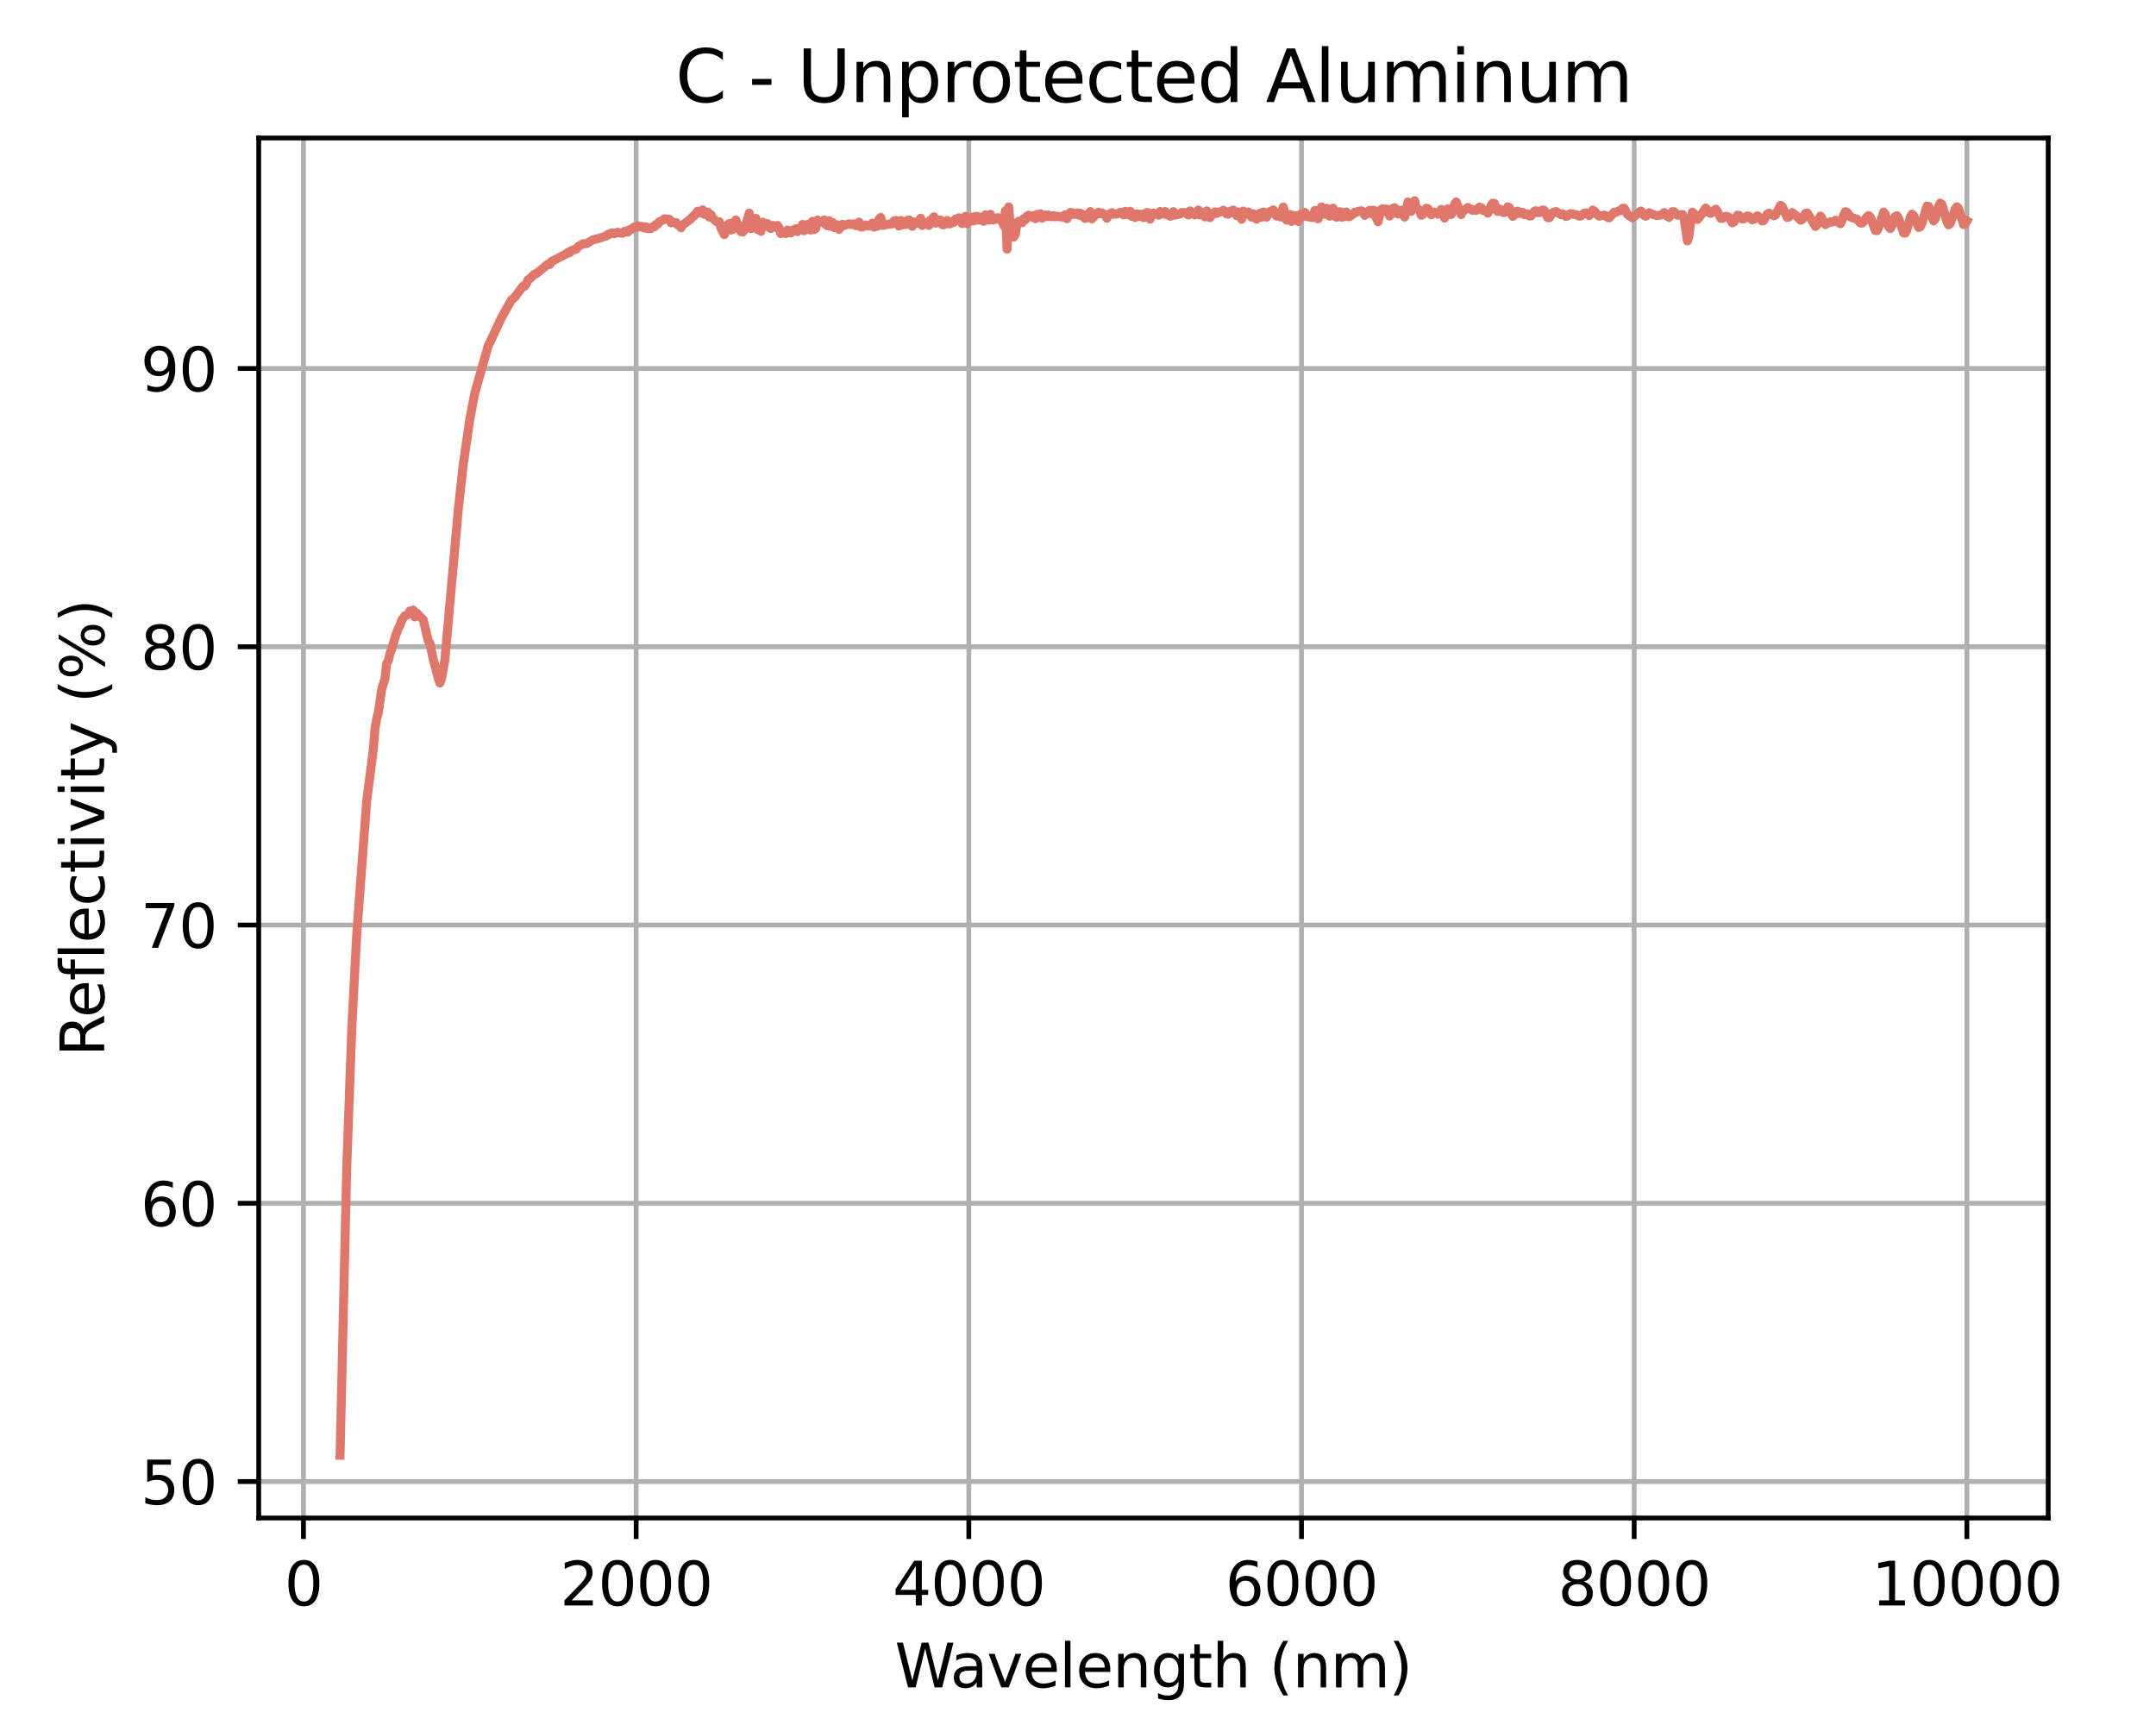 <?xml version="1.0" encoding="utf-8" standalone="no"?>
<!DOCTYPE svg PUBLIC "-//W3C//DTD SVG 1.1//EN"
  "http://www.w3.org/Graphics/SVG/1.1/DTD/svg11.dtd">
<svg xmlns:xlink="http://www.w3.org/1999/xlink" width="360pt" height="288pt" viewBox="0 0 360 288" xmlns="http://www.w3.org/2000/svg" version="1.1">
 <defs>
  <style type="text/css">*{stroke-linejoin: round; stroke-linecap: butt}</style>
 </defs>
 <g id="figure_1">
  <g id="patch_1">
   <path d="M 0 288 
L 360 288 
L 360 0 
L 0 0 
z
" style="fill: #ffffff"/>
  </g>
  <g id="axes_1">
   <g id="patch_2">
    <path d="M 43.2 253.44 
L 342 253.44 
L 342 23.04 
L 43.2 23.04 
z
" style="fill: #ffffff"/>
   </g>
   <g id="matplotlib.axis_1">
    <g id="xtick_1">
     <g id="line2d_1">
      <path d="M 50.671 253.44 
L 50.671 23.04 
" clip-path="url(#p6cadc5f661)" style="fill: none; stroke: #b0b0b0; stroke-width: 0.8; stroke-linecap: square"/>
     </g>
     <g id="line2d_2">
      <defs>
       <path id="m280d3b5e91" d="M 0 0 
L 0 3.5 
" style="stroke: #000000; stroke-width: 0.8"/>
      </defs>
      <g>
       <use xlink:href="#m280d3b5e91" x="50.671" y="253.44" style="stroke: #000000; stroke-width: 0.8"/>
      </g>
     </g>
     <g id="text_1">
      <!-- 0 -->
      <g transform="translate(47.49 268.038) scale(0.1 -0.1)">
       <defs>
        <path id="DejaVuSans-30" d="M 2034 4250 
Q 1547 4250 1301 3770 
Q 1056 3291 1056 2328 
Q 1056 1369 1301 889 
Q 1547 409 2034 409 
Q 2525 409 2770 889 
Q 3016 1369 3016 2328 
Q 3016 3291 2770 3770 
Q 2525 4250 2034 4250 
z
M 2034 4750 
Q 2819 4750 3233 4129 
Q 3647 3509 3647 2328 
Q 3647 1150 3233 529 
Q 2819 -91 2034 -91 
Q 1250 -91 836 529 
Q 422 1150 422 2328 
Q 422 3509 836 4129 
Q 1250 4750 2034 4750 
z
" transform="scale(0.016)"/>
       </defs>
       <use xlink:href="#DejaVuSans-30"/>
      </g>
     </g>
    </g>
    <g id="xtick_2">
     <g id="line2d_3">
      <path d="M 106.221 253.44 
L 106.221 23.04 
" clip-path="url(#p6cadc5f661)" style="fill: none; stroke: #b0b0b0; stroke-width: 0.8; stroke-linecap: square"/>
     </g>
     <g id="line2d_4">
      <g>
       <use xlink:href="#m280d3b5e91" x="106.221" y="253.44" style="stroke: #000000; stroke-width: 0.8"/>
      </g>
     </g>
     <g id="text_2">
      <!-- 2000 -->
      <g transform="translate(93.496 268.038) scale(0.1 -0.1)">
       <defs>
        <path id="DejaVuSans-32" d="M 1228 531 
L 3431 531 
L 3431 0 
L 469 0 
L 469 531 
Q 828 903 1448 1529 
Q 2069 2156 2228 2338 
Q 2531 2678 2651 2914 
Q 2772 3150 2772 3378 
Q 2772 3750 2511 3984 
Q 2250 4219 1831 4219 
Q 1534 4219 1204 4116 
Q 875 4013 500 3803 
L 500 4441 
Q 881 4594 1212 4672 
Q 1544 4750 1819 4750 
Q 2544 4750 2975 4387 
Q 3406 4025 3406 3419 
Q 3406 3131 3298 2873 
Q 3191 2616 2906 2266 
Q 2828 2175 2409 1742 
Q 1991 1309 1228 531 
z
" transform="scale(0.016)"/>
       </defs>
       <use xlink:href="#DejaVuSans-32"/>
       <use xlink:href="#DejaVuSans-30" x="63.623"/>
       <use xlink:href="#DejaVuSans-30" x="127.246"/>
       <use xlink:href="#DejaVuSans-30" x="190.869"/>
      </g>
     </g>
    </g>
    <g id="xtick_3">
     <g id="line2d_5">
      <path d="M 161.77 253.44 
L 161.77 23.04 
" clip-path="url(#p6cadc5f661)" style="fill: none; stroke: #b0b0b0; stroke-width: 0.8; stroke-linecap: square"/>
     </g>
     <g id="line2d_6">
      <g>
       <use xlink:href="#m280d3b5e91" x="161.77" y="253.44" style="stroke: #000000; stroke-width: 0.8"/>
      </g>
     </g>
     <g id="text_3">
      <!-- 4000 -->
      <g transform="translate(149.045 268.038) scale(0.1 -0.1)">
       <defs>
        <path id="DejaVuSans-34" d="M 2419 4116 
L 825 1625 
L 2419 1625 
L 2419 4116 
z
M 2253 4666 
L 3047 4666 
L 3047 1625 
L 3713 1625 
L 3713 1100 
L 3047 1100 
L 3047 0 
L 2419 0 
L 2419 1100 
L 313 1100 
L 313 1709 
L 2253 4666 
z
" transform="scale(0.016)"/>
       </defs>
       <use xlink:href="#DejaVuSans-34"/>
       <use xlink:href="#DejaVuSans-30" x="63.623"/>
       <use xlink:href="#DejaVuSans-30" x="127.246"/>
       <use xlink:href="#DejaVuSans-30" x="190.869"/>
      </g>
     </g>
    </g>
    <g id="xtick_4">
     <g id="line2d_7">
      <path d="M 217.319 253.44 
L 217.319 23.04 
" clip-path="url(#p6cadc5f661)" style="fill: none; stroke: #b0b0b0; stroke-width: 0.8; stroke-linecap: square"/>
     </g>
     <g id="line2d_8">
      <g>
       <use xlink:href="#m280d3b5e91" x="217.319" y="253.44" style="stroke: #000000; stroke-width: 0.8"/>
      </g>
     </g>
     <g id="text_4">
      <!-- 6000 -->
      <g transform="translate(204.594 268.038) scale(0.1 -0.1)">
       <defs>
        <path id="DejaVuSans-36" d="M 2113 2584 
Q 1688 2584 1439 2293 
Q 1191 2003 1191 1497 
Q 1191 994 1439 701 
Q 1688 409 2113 409 
Q 2538 409 2786 701 
Q 3034 994 3034 1497 
Q 3034 2003 2786 2293 
Q 2538 2584 2113 2584 
z
M 3366 4563 
L 3366 3988 
Q 3128 4100 2886 4159 
Q 2644 4219 2406 4219 
Q 1781 4219 1451 3797 
Q 1122 3375 1075 2522 
Q 1259 2794 1537 2939 
Q 1816 3084 2150 3084 
Q 2853 3084 3261 2657 
Q 3669 2231 3669 1497 
Q 3669 778 3244 343 
Q 2819 -91 2113 -91 
Q 1303 -91 875 529 
Q 447 1150 447 2328 
Q 447 3434 972 4092 
Q 1497 4750 2381 4750 
Q 2619 4750 2861 4703 
Q 3103 4656 3366 4563 
z
" transform="scale(0.016)"/>
       </defs>
       <use xlink:href="#DejaVuSans-36"/>
       <use xlink:href="#DejaVuSans-30" x="63.623"/>
       <use xlink:href="#DejaVuSans-30" x="127.246"/>
       <use xlink:href="#DejaVuSans-30" x="190.869"/>
      </g>
     </g>
    </g>
    <g id="xtick_5">
     <g id="line2d_9">
      <path d="M 272.869 253.44 
L 272.869 23.04 
" clip-path="url(#p6cadc5f661)" style="fill: none; stroke: #b0b0b0; stroke-width: 0.8; stroke-linecap: square"/>
     </g>
     <g id="line2d_10">
      <g>
       <use xlink:href="#m280d3b5e91" x="272.869" y="253.44" style="stroke: #000000; stroke-width: 0.8"/>
      </g>
     </g>
     <g id="text_5">
      <!-- 8000 -->
      <g transform="translate(260.144 268.038) scale(0.1 -0.1)">
       <defs>
        <path id="DejaVuSans-38" d="M 2034 2216 
Q 1584 2216 1326 1975 
Q 1069 1734 1069 1313 
Q 1069 891 1326 650 
Q 1584 409 2034 409 
Q 2484 409 2743 651 
Q 3003 894 3003 1313 
Q 3003 1734 2745 1975 
Q 2488 2216 2034 2216 
z
M 1403 2484 
Q 997 2584 770 2862 
Q 544 3141 544 3541 
Q 544 4100 942 4425 
Q 1341 4750 2034 4750 
Q 2731 4750 3128 4425 
Q 3525 4100 3525 3541 
Q 3525 3141 3298 2862 
Q 3072 2584 2669 2484 
Q 3125 2378 3379 2068 
Q 3634 1759 3634 1313 
Q 3634 634 3220 271 
Q 2806 -91 2034 -91 
Q 1263 -91 848 271 
Q 434 634 434 1313 
Q 434 1759 690 2068 
Q 947 2378 1403 2484 
z
M 1172 3481 
Q 1172 3119 1398 2916 
Q 1625 2713 2034 2713 
Q 2441 2713 2670 2916 
Q 2900 3119 2900 3481 
Q 2900 3844 2670 4047 
Q 2441 4250 2034 4250 
Q 1625 4250 1398 4047 
Q 1172 3844 1172 3481 
z
" transform="scale(0.016)"/>
       </defs>
       <use xlink:href="#DejaVuSans-38"/>
       <use xlink:href="#DejaVuSans-30" x="63.623"/>
       <use xlink:href="#DejaVuSans-30" x="127.246"/>
       <use xlink:href="#DejaVuSans-30" x="190.869"/>
      </g>
     </g>
    </g>
    <g id="xtick_6">
     <g id="line2d_11">
      <path d="M 328.418 253.44 
L 328.418 23.04 
" clip-path="url(#p6cadc5f661)" style="fill: none; stroke: #b0b0b0; stroke-width: 0.8; stroke-linecap: square"/>
     </g>
     <g id="line2d_12">
      <g>
       <use xlink:href="#m280d3b5e91" x="328.418" y="253.44" style="stroke: #000000; stroke-width: 0.8"/>
      </g>
     </g>
     <g id="text_6">
      <!-- 10000 -->
      <g transform="translate(312.512 268.038) scale(0.1 -0.1)">
       <defs>
        <path id="DejaVuSans-31" d="M 794 531 
L 1825 531 
L 1825 4091 
L 703 3866 
L 703 4441 
L 1819 4666 
L 2450 4666 
L 2450 531 
L 3481 531 
L 3481 0 
L 794 0 
L 794 531 
z
" transform="scale(0.016)"/>
       </defs>
       <use xlink:href="#DejaVuSans-31"/>
       <use xlink:href="#DejaVuSans-30" x="63.623"/>
       <use xlink:href="#DejaVuSans-30" x="127.246"/>
       <use xlink:href="#DejaVuSans-30" x="190.869"/>
       <use xlink:href="#DejaVuSans-30" x="254.492"/>
      </g>
     </g>
    </g>
    <g id="text_7">
     <!-- Wavelength (nm) -->
     <g transform="translate(149.408 281.717) scale(0.1 -0.1)">
      <defs>
       <path id="DejaVuSans-57" d="M 213 4666 
L 850 4666 
L 1831 722 
L 2809 4666 
L 3519 4666 
L 4500 722 
L 5478 4666 
L 6119 4666 
L 4947 0 
L 4153 0 
L 3169 4050 
L 2175 0 
L 1381 0 
L 213 4666 
z
" transform="scale(0.016)"/>
       <path id="DejaVuSans-61" d="M 2194 1759 
Q 1497 1759 1228 1600 
Q 959 1441 959 1056 
Q 959 750 1161 570 
Q 1363 391 1709 391 
Q 2188 391 2477 730 
Q 2766 1069 2766 1631 
L 2766 1759 
L 2194 1759 
z
M 3341 1997 
L 3341 0 
L 2766 0 
L 2766 531 
Q 2569 213 2275 61 
Q 1981 -91 1556 -91 
Q 1019 -91 701 211 
Q 384 513 384 1019 
Q 384 1609 779 1909 
Q 1175 2209 1959 2209 
L 2766 2209 
L 2766 2266 
Q 2766 2663 2505 2880 
Q 2244 3097 1772 3097 
Q 1472 3097 1187 3025 
Q 903 2953 641 2809 
L 641 3341 
Q 956 3463 1253 3523 
Q 1550 3584 1831 3584 
Q 2591 3584 2966 3190 
Q 3341 2797 3341 1997 
z
" transform="scale(0.016)"/>
       <path id="DejaVuSans-76" d="M 191 3500 
L 800 3500 
L 1894 563 
L 2988 3500 
L 3597 3500 
L 2284 0 
L 1503 0 
L 191 3500 
z
" transform="scale(0.016)"/>
       <path id="DejaVuSans-65" d="M 3597 1894 
L 3597 1613 
L 953 1613 
Q 991 1019 1311 708 
Q 1631 397 2203 397 
Q 2534 397 2845 478 
Q 3156 559 3463 722 
L 3463 178 
Q 3153 47 2828 -22 
Q 2503 -91 2169 -91 
Q 1331 -91 842 396 
Q 353 884 353 1716 
Q 353 2575 817 3079 
Q 1281 3584 2069 3584 
Q 2775 3584 3186 3129 
Q 3597 2675 3597 1894 
z
M 3022 2063 
Q 3016 2534 2758 2815 
Q 2500 3097 2075 3097 
Q 1594 3097 1305 2825 
Q 1016 2553 972 2059 
L 3022 2063 
z
" transform="scale(0.016)"/>
       <path id="DejaVuSans-6c" d="M 603 4863 
L 1178 4863 
L 1178 0 
L 603 0 
L 603 4863 
z
" transform="scale(0.016)"/>
       <path id="DejaVuSans-6e" d="M 3513 2113 
L 3513 0 
L 2938 0 
L 2938 2094 
Q 2938 2591 2744 2837 
Q 2550 3084 2163 3084 
Q 1697 3084 1428 2787 
Q 1159 2491 1159 1978 
L 1159 0 
L 581 0 
L 581 3500 
L 1159 3500 
L 1159 2956 
Q 1366 3272 1645 3428 
Q 1925 3584 2291 3584 
Q 2894 3584 3203 3211 
Q 3513 2838 3513 2113 
z
" transform="scale(0.016)"/>
       <path id="DejaVuSans-67" d="M 2906 1791 
Q 2906 2416 2648 2759 
Q 2391 3103 1925 3103 
Q 1463 3103 1205 2759 
Q 947 2416 947 1791 
Q 947 1169 1205 825 
Q 1463 481 1925 481 
Q 2391 481 2648 825 
Q 2906 1169 2906 1791 
z
M 3481 434 
Q 3481 -459 3084 -895 
Q 2688 -1331 1869 -1331 
Q 1566 -1331 1297 -1286 
Q 1028 -1241 775 -1147 
L 775 -588 
Q 1028 -725 1275 -790 
Q 1522 -856 1778 -856 
Q 2344 -856 2625 -561 
Q 2906 -266 2906 331 
L 2906 616 
Q 2728 306 2450 153 
Q 2172 0 1784 0 
Q 1141 0 747 490 
Q 353 981 353 1791 
Q 353 2603 747 3093 
Q 1141 3584 1784 3584 
Q 2172 3584 2450 3431 
Q 2728 3278 2906 2969 
L 2906 3500 
L 3481 3500 
L 3481 434 
z
" transform="scale(0.016)"/>
       <path id="DejaVuSans-74" d="M 1172 4494 
L 1172 3500 
L 2356 3500 
L 2356 3053 
L 1172 3053 
L 1172 1153 
Q 1172 725 1289 603 
Q 1406 481 1766 481 
L 2356 481 
L 2356 0 
L 1766 0 
Q 1100 0 847 248 
Q 594 497 594 1153 
L 594 3053 
L 172 3053 
L 172 3500 
L 594 3500 
L 594 4494 
L 1172 4494 
z
" transform="scale(0.016)"/>
       <path id="DejaVuSans-68" d="M 3513 2113 
L 3513 0 
L 2938 0 
L 2938 2094 
Q 2938 2591 2744 2837 
Q 2550 3084 2163 3084 
Q 1697 3084 1428 2787 
Q 1159 2491 1159 1978 
L 1159 0 
L 581 0 
L 581 4863 
L 1159 4863 
L 1159 2956 
Q 1366 3272 1645 3428 
Q 1925 3584 2291 3584 
Q 2894 3584 3203 3211 
Q 3513 2838 3513 2113 
z
" transform="scale(0.016)"/>
       <path id="DejaVuSans-20" transform="scale(0.016)"/>
       <path id="DejaVuSans-28" d="M 1984 4856 
Q 1566 4138 1362 3434 
Q 1159 2731 1159 2009 
Q 1159 1288 1364 580 
Q 1569 -128 1984 -844 
L 1484 -844 
Q 1016 -109 783 600 
Q 550 1309 550 2009 
Q 550 2706 781 3412 
Q 1013 4119 1484 4856 
L 1984 4856 
z
" transform="scale(0.016)"/>
       <path id="DejaVuSans-6d" d="M 3328 2828 
Q 3544 3216 3844 3400 
Q 4144 3584 4550 3584 
Q 5097 3584 5394 3201 
Q 5691 2819 5691 2113 
L 5691 0 
L 5113 0 
L 5113 2094 
Q 5113 2597 4934 2840 
Q 4756 3084 4391 3084 
Q 3944 3084 3684 2787 
Q 3425 2491 3425 1978 
L 3425 0 
L 2847 0 
L 2847 2094 
Q 2847 2600 2669 2842 
Q 2491 3084 2119 3084 
Q 1678 3084 1418 2786 
Q 1159 2488 1159 1978 
L 1159 0 
L 581 0 
L 581 3500 
L 1159 3500 
L 1159 2956 
Q 1356 3278 1631 3431 
Q 1906 3584 2284 3584 
Q 2666 3584 2933 3390 
Q 3200 3197 3328 2828 
z
" transform="scale(0.016)"/>
       <path id="DejaVuSans-29" d="M 513 4856 
L 1013 4856 
Q 1481 4119 1714 3412 
Q 1947 2706 1947 2009 
Q 1947 1309 1714 600 
Q 1481 -109 1013 -844 
L 513 -844 
Q 928 -128 1133 580 
Q 1338 1288 1338 2009 
Q 1338 2731 1133 3434 
Q 928 4138 513 4856 
z
" transform="scale(0.016)"/>
      </defs>
      <use xlink:href="#DejaVuSans-57"/>
      <use xlink:href="#DejaVuSans-61" x="92.502"/>
      <use xlink:href="#DejaVuSans-76" x="153.781"/>
      <use xlink:href="#DejaVuSans-65" x="212.961"/>
      <use xlink:href="#DejaVuSans-6c" x="274.484"/>
      <use xlink:href="#DejaVuSans-65" x="302.268"/>
      <use xlink:href="#DejaVuSans-6e" x="363.791"/>
      <use xlink:href="#DejaVuSans-67" x="427.17"/>
      <use xlink:href="#DejaVuSans-74" x="490.646"/>
      <use xlink:href="#DejaVuSans-68" x="529.855"/>
      <use xlink:href="#DejaVuSans-20" x="593.234"/>
      <use xlink:href="#DejaVuSans-28" x="625.021"/>
      <use xlink:href="#DejaVuSans-6e" x="664.035"/>
      <use xlink:href="#DejaVuSans-6d" x="727.414"/>
      <use xlink:href="#DejaVuSans-29" x="824.826"/>
     </g>
    </g>
   </g>
   <g id="matplotlib.axis_2">
    <g id="ytick_1">
     <g id="line2d_13">
      <path d="M 43.2 247.355 
L 342 247.355 
" clip-path="url(#p6cadc5f661)" style="fill: none; stroke: #b0b0b0; stroke-width: 0.8; stroke-linecap: square"/>
     </g>
     <g id="line2d_14">
      <defs>
       <path id="me4bb71a83f" d="M 0 0 
L -3.5 0 
" style="stroke: #000000; stroke-width: 0.8"/>
      </defs>
      <g>
       <use xlink:href="#me4bb71a83f" x="43.2" y="247.355" style="stroke: #000000; stroke-width: 0.8"/>
      </g>
     </g>
     <g id="text_8">
      <!-- 50 -->
      <g transform="translate(23.475 251.154) scale(0.1 -0.1)">
       <defs>
        <path id="DejaVuSans-35" d="M 691 4666 
L 3169 4666 
L 3169 4134 
L 1269 4134 
L 1269 2991 
Q 1406 3038 1543 3061 
Q 1681 3084 1819 3084 
Q 2600 3084 3056 2656 
Q 3513 2228 3513 1497 
Q 3513 744 3044 326 
Q 2575 -91 1722 -91 
Q 1428 -91 1123 -41 
Q 819 9 494 109 
L 494 744 
Q 775 591 1075 516 
Q 1375 441 1709 441 
Q 2250 441 2565 725 
Q 2881 1009 2881 1497 
Q 2881 1984 2565 2268 
Q 2250 2553 1709 2553 
Q 1456 2553 1204 2497 
Q 953 2441 691 2322 
L 691 4666 
z
" transform="scale(0.016)"/>
       </defs>
       <use xlink:href="#DejaVuSans-35"/>
       <use xlink:href="#DejaVuSans-30" x="63.623"/>
      </g>
     </g>
    </g>
    <g id="ytick_2">
     <g id="line2d_15">
      <path d="M 43.2 200.897 
L 342 200.897 
" clip-path="url(#p6cadc5f661)" style="fill: none; stroke: #b0b0b0; stroke-width: 0.8; stroke-linecap: square"/>
     </g>
     <g id="line2d_16">
      <g>
       <use xlink:href="#me4bb71a83f" x="43.2" y="200.897" style="stroke: #000000; stroke-width: 0.8"/>
      </g>
     </g>
     <g id="text_9">
      <!-- 60 -->
      <g transform="translate(23.475 204.696) scale(0.1 -0.1)">
       <use xlink:href="#DejaVuSans-36"/>
       <use xlink:href="#DejaVuSans-30" x="63.623"/>
      </g>
     </g>
    </g>
    <g id="ytick_3">
     <g id="line2d_17">
      <path d="M 43.2 154.439 
L 342 154.439 
" clip-path="url(#p6cadc5f661)" style="fill: none; stroke: #b0b0b0; stroke-width: 0.8; stroke-linecap: square"/>
     </g>
     <g id="line2d_18">
      <g>
       <use xlink:href="#me4bb71a83f" x="43.2" y="154.439" style="stroke: #000000; stroke-width: 0.8"/>
      </g>
     </g>
     <g id="text_10">
      <!-- 70 -->
      <g transform="translate(23.475 158.238) scale(0.1 -0.1)">
       <defs>
        <path id="DejaVuSans-37" d="M 525 4666 
L 3525 4666 
L 3525 4397 
L 1831 0 
L 1172 0 
L 2766 4134 
L 525 4134 
L 525 4666 
z
" transform="scale(0.016)"/>
       </defs>
       <use xlink:href="#DejaVuSans-37"/>
       <use xlink:href="#DejaVuSans-30" x="63.623"/>
      </g>
     </g>
    </g>
    <g id="ytick_4">
     <g id="line2d_19">
      <path d="M 43.2 107.981 
L 342 107.981 
" clip-path="url(#p6cadc5f661)" style="fill: none; stroke: #b0b0b0; stroke-width: 0.8; stroke-linecap: square"/>
     </g>
     <g id="line2d_20">
      <g>
       <use xlink:href="#me4bb71a83f" x="43.2" y="107.981" style="stroke: #000000; stroke-width: 0.8"/>
      </g>
     </g>
     <g id="text_11">
      <!-- 80 -->
      <g transform="translate(23.475 111.78) scale(0.1 -0.1)">
       <use xlink:href="#DejaVuSans-38"/>
       <use xlink:href="#DejaVuSans-30" x="63.623"/>
      </g>
     </g>
    </g>
    <g id="ytick_5">
     <g id="line2d_21">
      <path d="M 43.2 61.523 
L 342 61.523 
" clip-path="url(#p6cadc5f661)" style="fill: none; stroke: #b0b0b0; stroke-width: 0.8; stroke-linecap: square"/>
     </g>
     <g id="line2d_22">
      <g>
       <use xlink:href="#me4bb71a83f" x="43.2" y="61.523" style="stroke: #000000; stroke-width: 0.8"/>
      </g>
     </g>
     <g id="text_12">
      <!-- 90 -->
      <g transform="translate(23.475 65.322) scale(0.1 -0.1)">
       <defs>
        <path id="DejaVuSans-39" d="M 703 97 
L 703 672 
Q 941 559 1184 500 
Q 1428 441 1663 441 
Q 2288 441 2617 861 
Q 2947 1281 2994 2138 
Q 2813 1869 2534 1725 
Q 2256 1581 1919 1581 
Q 1219 1581 811 2004 
Q 403 2428 403 3163 
Q 403 3881 828 4315 
Q 1253 4750 1959 4750 
Q 2769 4750 3195 4129 
Q 3622 3509 3622 2328 
Q 3622 1225 3098 567 
Q 2575 -91 1691 -91 
Q 1453 -91 1209 -44 
Q 966 3 703 97 
z
M 1959 2075 
Q 2384 2075 2632 2365 
Q 2881 2656 2881 3163 
Q 2881 3666 2632 3958 
Q 2384 4250 1959 4250 
Q 1534 4250 1286 3958 
Q 1038 3666 1038 3163 
Q 1038 2656 1286 2365 
Q 1534 2075 1959 2075 
z
" transform="scale(0.016)"/>
       </defs>
       <use xlink:href="#DejaVuSans-39"/>
       <use xlink:href="#DejaVuSans-30" x="63.623"/>
      </g>
     </g>
    </g>
    <g id="text_13">
     <!-- Reflectivity (%) -->
     <g transform="translate(17.395 176.399) rotate(-90) scale(0.1 -0.1)">
      <defs>
       <path id="DejaVuSans-52" d="M 2841 2188 
Q 3044 2119 3236 1894 
Q 3428 1669 3622 1275 
L 4263 0 
L 3584 0 
L 2988 1197 
Q 2756 1666 2539 1819 
Q 2322 1972 1947 1972 
L 1259 1972 
L 1259 0 
L 628 0 
L 628 4666 
L 2053 4666 
Q 2853 4666 3247 4331 
Q 3641 3997 3641 3322 
Q 3641 2881 3436 2590 
Q 3231 2300 2841 2188 
z
M 1259 4147 
L 1259 2491 
L 2053 2491 
Q 2509 2491 2742 2702 
Q 2975 2913 2975 3322 
Q 2975 3731 2742 3939 
Q 2509 4147 2053 4147 
L 1259 4147 
z
" transform="scale(0.016)"/>
       <path id="DejaVuSans-66" d="M 2375 4863 
L 2375 4384 
L 1825 4384 
Q 1516 4384 1395 4259 
Q 1275 4134 1275 3809 
L 1275 3500 
L 2222 3500 
L 2222 3053 
L 1275 3053 
L 1275 0 
L 697 0 
L 697 3053 
L 147 3053 
L 147 3500 
L 697 3500 
L 697 3744 
Q 697 4328 969 4595 
Q 1241 4863 1831 4863 
L 2375 4863 
z
" transform="scale(0.016)"/>
       <path id="DejaVuSans-63" d="M 3122 3366 
L 3122 2828 
Q 2878 2963 2633 3030 
Q 2388 3097 2138 3097 
Q 1578 3097 1268 2742 
Q 959 2388 959 1747 
Q 959 1106 1268 751 
Q 1578 397 2138 397 
Q 2388 397 2633 464 
Q 2878 531 3122 666 
L 3122 134 
Q 2881 22 2623 -34 
Q 2366 -91 2075 -91 
Q 1284 -91 818 406 
Q 353 903 353 1747 
Q 353 2603 823 3093 
Q 1294 3584 2113 3584 
Q 2378 3584 2631 3529 
Q 2884 3475 3122 3366 
z
" transform="scale(0.016)"/>
       <path id="DejaVuSans-69" d="M 603 3500 
L 1178 3500 
L 1178 0 
L 603 0 
L 603 3500 
z
M 603 4863 
L 1178 4863 
L 1178 4134 
L 603 4134 
L 603 4863 
z
" transform="scale(0.016)"/>
       <path id="DejaVuSans-79" d="M 2059 -325 
Q 1816 -950 1584 -1140 
Q 1353 -1331 966 -1331 
L 506 -1331 
L 506 -850 
L 844 -850 
Q 1081 -850 1212 -737 
Q 1344 -625 1503 -206 
L 1606 56 
L 191 3500 
L 800 3500 
L 1894 763 
L 2988 3500 
L 3597 3500 
L 2059 -325 
z
" transform="scale(0.016)"/>
       <path id="DejaVuSans-25" d="M 4653 2053 
Q 4381 2053 4226 1822 
Q 4072 1591 4072 1178 
Q 4072 772 4226 539 
Q 4381 306 4653 306 
Q 4919 306 5073 539 
Q 5228 772 5228 1178 
Q 5228 1588 5073 1820 
Q 4919 2053 4653 2053 
z
M 4653 2450 
Q 5147 2450 5437 2106 
Q 5728 1763 5728 1178 
Q 5728 594 5436 251 
Q 5144 -91 4653 -91 
Q 4153 -91 3862 251 
Q 3572 594 3572 1178 
Q 3572 1766 3864 2108 
Q 4156 2450 4653 2450 
z
M 1428 4353 
Q 1159 4353 1004 4120 
Q 850 3888 850 3481 
Q 850 3069 1003 2837 
Q 1156 2606 1428 2606 
Q 1700 2606 1854 2837 
Q 2009 3069 2009 3481 
Q 2009 3884 1853 4118 
Q 1697 4353 1428 4353 
z
M 4250 4750 
L 4750 4750 
L 1831 -91 
L 1331 -91 
L 4250 4750 
z
M 1428 4750 
Q 1922 4750 2215 4408 
Q 2509 4066 2509 3481 
Q 2509 2891 2217 2550 
Q 1925 2209 1428 2209 
Q 931 2209 642 2551 
Q 353 2894 353 3481 
Q 353 4063 643 4406 
Q 934 4750 1428 4750 
z
" transform="scale(0.016)"/>
      </defs>
      <use xlink:href="#DejaVuSans-52"/>
      <use xlink:href="#DejaVuSans-65" x="64.982"/>
      <use xlink:href="#DejaVuSans-66" x="126.506"/>
      <use xlink:href="#DejaVuSans-6c" x="161.711"/>
      <use xlink:href="#DejaVuSans-65" x="189.494"/>
      <use xlink:href="#DejaVuSans-63" x="251.018"/>
      <use xlink:href="#DejaVuSans-74" x="305.998"/>
      <use xlink:href="#DejaVuSans-69" x="345.207"/>
      <use xlink:href="#DejaVuSans-76" x="372.99"/>
      <use xlink:href="#DejaVuSans-69" x="432.17"/>
      <use xlink:href="#DejaVuSans-74" x="459.953"/>
      <use xlink:href="#DejaVuSans-79" x="499.162"/>
      <use xlink:href="#DejaVuSans-20" x="558.342"/>
      <use xlink:href="#DejaVuSans-28" x="590.129"/>
      <use xlink:href="#DejaVuSans-25" x="629.143"/>
      <use xlink:href="#DejaVuSans-29" x="724.162"/>
     </g>
    </g>
   </g>
   <g id="line2d_23">
    <path d="M 56.782 242.967 
L 57.893 195.116 
L 58.726 172.028 
L 59.559 156.037 
L 61.226 133.789 
L 62.337 125.126 
L 62.615 121.667 
L 62.892 120.002 
L 63.17 119.021 
L 63.725 115.087 
L 64.281 113.302 
L 64.559 110.78 
L 64.836 110.323 
L 65.114 109.108 
L 65.392 108.446 
L 65.947 106.458 
L 66.503 104.932 
L 66.781 104.417 
L 67.058 103.581 
L 67.614 102.799 
L 68.169 102.579 
L 68.447 102.005 
L 68.725 102.048 
L 69.003 101.857 
L 69.28 103.002 
L 69.558 102.327 
L 70.669 103.486 
L 71.502 106.972 
L 71.78 107.369 
L 72.336 110.058 
L 73.169 113.202 
L 73.447 114.038 
L 73.724 113.303 
L 74.28 110.209 
L 76.502 85.264 
L 77.335 77.664 
L 78.446 70.008 
L 79.279 65.634 
L 81.501 57.798 
L 83.723 53.061 
L 84.279 52.069 
L 85.39 50.086 
L 85.945 49.629 
L 87.334 47.772 
L 87.612 47.796 
L 87.889 47.367 
L 88.167 46.709 
L 88.445 46.544 
L 89.278 45.745 
L 89.556 45.692 
L 90.667 44.772 
L 91.5 44.097 
L 91.778 44.161 
L 92.056 43.687 
L 94.555 42.386 
L 94.833 42.134 
L 95.111 42.184 
L 95.389 41.829 
L 96.222 41.596 
L 96.5 41.198 
L 97.333 40.702 
L 97.888 40.691 
L 98.999 40.051 
L 100.388 39.685 
L 100.944 39.478 
L 101.221 39.413 
L 101.499 39.145 
L 101.777 39.134 
L 102.055 38.921 
L 102.332 38.876 
L 102.61 39.001 
L 103.166 38.774 
L 103.443 38.882 
L 103.999 38.935 
L 104.277 38.634 
L 104.554 38.546 
L 104.832 38.761 
L 105.11 38.36 
L 105.388 38.306 
L 105.943 37.885 
L 106.221 37.948 
L 106.498 37.699 
L 106.776 37.889 
L 107.054 37.783 
L 107.332 37.832 
L 107.609 38.083 
L 107.887 37.881 
L 108.165 38.173 
L 108.72 38.14 
L 108.998 37.843 
L 109.276 37.877 
L 109.554 37.467 
L 109.831 37.417 
L 110.109 37.009 
L 110.665 36.755 
L 110.942 36.531 
L 111.776 36.613 
L 112.053 37.204 
L 112.331 37.045 
L 112.609 37.202 
L 112.887 37.16 
L 113.164 37.549 
L 113.442 37.678 
L 113.72 38.019 
L 113.998 37.561 
L 115.386 36.517 
L 115.664 36.143 
L 115.942 35.997 
L 116.497 35.254 
L 116.775 35.342 
L 117.053 35.571 
L 117.331 35.041 
L 117.608 35.792 
L 117.886 35.688 
L 118.164 35.414 
L 118.442 36.25 
L 118.719 35.829 
L 118.997 36.417 
L 119.553 36.921 
L 119.83 37.112 
L 120.108 37.015 
L 120.386 38.101 
L 120.941 39.178 
L 121.219 38.558 
L 121.497 37.558 
L 121.775 37.308 
L 122.052 38.41 
L 122.33 38.318 
L 122.608 36.998 
L 122.886 36.728 
L 123.163 37.913 
L 123.441 37.713 
L 123.719 38.677 
L 123.997 38.743 
L 124.274 38.406 
L 125.108 35.576 
L 125.385 38.17 
L 125.663 36.803 
L 125.941 37.237 
L 126.219 36.453 
L 126.496 38.311 
L 126.774 37.865 
L 127.052 38.624 
L 127.33 37.093 
L 127.607 37.813 
L 127.885 37.314 
L 128.163 37.347 
L 128.44 37.979 
L 128.718 38.145 
L 128.996 37.632 
L 129.274 37.685 
L 129.551 37.973 
L 129.829 37.642 
L 130.107 38.1 
L 130.385 39.011 
L 130.662 38.654 
L 130.94 38.75 
L 131.218 38.986 
L 131.496 38.413 
L 131.773 38.755 
L 132.051 38.897 
L 132.329 38.47 
L 132.884 38.192 
L 133.162 38.666 
L 133.44 38.132 
L 133.718 38.132 
L 133.995 37.475 
L 134.273 38.519 
L 134.829 37.468 
L 135.106 37.463 
L 135.384 38.416 
L 135.662 36.954 
L 135.94 38.336 
L 136.217 38.121 
L 136.495 36.74 
L 136.773 37.079 
L 137.328 37.055 
L 137.606 36.714 
L 137.884 37.496 
L 138.162 37.694 
L 138.439 36.831 
L 138.717 37.781 
L 138.995 37.145 
L 139.273 37.991 
L 139.828 37.522 
L 140.106 38.294 
L 140.661 37.452 
L 140.939 37.65 
L 141.772 37.346 
L 142.05 37.478 
L 142.328 37.483 
L 142.606 37.352 
L 142.883 37.673 
L 143.439 37.085 
L 143.717 37.886 
L 143.994 37.911 
L 144.55 37.544 
L 144.828 37.735 
L 145.383 37.726 
L 145.661 37.249 
L 145.939 37.919 
L 146.216 37.384 
L 146.494 37.772 
L 146.772 36.585 
L 147.05 36.298 
L 147.327 37.635 
L 147.605 37.616 
L 148.161 37.43 
L 148.438 37.449 
L 148.716 37.348 
L 148.994 37.394 
L 149.272 36.889 
L 149.549 36.803 
L 149.827 37.104 
L 150.105 37.756 
L 150.382 36.806 
L 150.66 37.544 
L 150.938 37.441 
L 151.216 37.474 
L 151.493 36.776 
L 151.771 36.707 
L 152.049 37.461 
L 152.327 37.792 
L 152.604 37.045 
L 152.882 37.26 
L 153.16 37.285 
L 153.438 37.189 
L 153.715 36.432 
L 153.993 37.645 
L 154.271 37.232 
L 154.826 37.125 
L 155.104 37.63 
L 155.382 36.718 
L 155.66 36.71 
L 155.937 36.196 
L 156.215 37.266 
L 156.493 36.893 
L 156.771 37.074 
L 157.048 36.72 
L 157.326 37.506 
L 157.604 37.532 
L 158.159 36.812 
L 158.437 37.377 
L 158.715 37.341 
L 158.993 36.98 
L 159.27 37.107 
L 159.548 36.57 
L 159.826 36.577 
L 160.104 36.357 
L 160.381 36.602 
L 160.659 37.322 
L 160.937 36.349 
L 161.215 36.113 
L 161.492 37.348 
L 161.77 36.929 
L 162.048 36.924 
L 162.326 36.251 
L 162.603 36.867 
L 162.881 36.129 
L 163.159 36.112 
L 163.437 36.769 
L 163.714 36.584 
L 163.992 36.223 
L 164.27 36.939 
L 164.548 35.857 
L 165.103 36.759 
L 165.381 35.79 
L 165.659 36.69 
L 165.936 36.723 
L 166.492 36.357 
L 166.77 36.351 
L 167.047 36.775 
L 167.325 36.922 
L 167.603 37.683 
L 167.881 35.201 
L 168.158 41.6 
L 168.436 34.556 
L 168.714 38.206 
L 168.992 38.232 
L 169.269 39.582 
L 169.547 39.073 
L 169.825 37.186 
L 170.103 36.928 
L 170.38 36.949 
L 170.658 37.191 
L 170.936 36.498 
L 171.213 36.703 
L 171.491 36.077 
L 171.769 35.92 
L 172.324 36.235 
L 172.602 35.994 
L 172.88 36.515 
L 173.158 35.79 
L 173.435 36.28 
L 173.713 35.677 
L 173.991 36.422 
L 174.269 36.055 
L 174.546 35.902 
L 174.824 36.178 
L 175.102 35.902 
L 175.38 36.159 
L 175.657 36.159 
L 175.935 36.012 
L 176.213 36.212 
L 176.491 36.085 
L 176.768 36.185 
L 177.046 36.144 
L 177.324 36.259 
L 177.879 35.84 
L 178.157 36.513 
L 178.713 35.478 
L 178.99 35.481 
L 179.268 35.806 
L 179.824 35.559 
L 180.101 35.93 
L 180.379 35.596 
L 180.657 35.746 
L 180.935 36.252 
L 181.212 36.472 
L 182.046 35.315 
L 182.323 36.539 
L 183.157 35.626 
L 183.434 35.434 
L 183.712 35.706 
L 183.99 35.538 
L 184.268 35.766 
L 184.545 35.822 
L 184.823 36.443 
L 185.101 35.765 
L 185.379 35.785 
L 185.656 35.497 
L 185.934 35.78 
L 186.212 35.687 
L 186.49 35.743 
L 187.045 35.449 
L 187.323 35.536 
L 187.601 35.877 
L 187.878 35.275 
L 188.156 35.426 
L 188.434 35.87 
L 188.712 35.265 
L 188.989 36.129 
L 189.267 35.749 
L 189.545 36.307 
L 189.823 35.686 
L 190.1 36.142 
L 190.378 36.134 
L 190.656 35.745 
L 190.934 36.34 
L 191.211 35.74 
L 191.489 35.484 
L 191.767 35.512 
L 192.045 36.59 
L 192.322 35.781 
L 192.6 35.581 
L 193.155 35.837 
L 193.433 35.924 
L 193.711 35.307 
L 193.989 35.759 
L 194.266 35.667 
L 194.544 35.313 
L 194.822 35.853 
L 195.1 35.736 
L 195.377 36.102 
L 195.655 36.022 
L 195.933 35.339 
L 196.211 35.899 
L 197.044 35.729 
L 197.322 35.48 
L 197.877 35.488 
L 198.433 35.899 
L 198.71 35.209 
L 198.988 35.595 
L 199.266 35.671 
L 199.544 35.899 
L 200.099 35.065 
L 200.377 35.895 
L 200.655 35.418 
L 200.932 35.512 
L 201.21 36.22 
L 201.488 35.206 
L 202.043 36.33 
L 202.321 35.892 
L 202.877 35.378 
L 203.154 35.647 
L 203.71 35.355 
L 203.988 35.328 
L 204.265 35.095 
L 204.543 35.259 
L 204.821 35.74 
L 205.099 35.751 
L 205.376 35.293 
L 205.932 35.072 
L 206.487 35.997 
L 206.765 35.389 
L 207.043 35.632 
L 207.321 36.611 
L 207.598 35.235 
L 208.154 35.762 
L 208.432 35.387 
L 208.709 35.634 
L 208.987 36.256 
L 209.265 35.673 
L 209.543 35.949 
L 209.82 36.591 
L 210.098 35.894 
L 210.376 35.59 
L 210.654 36.276 
L 210.931 35.401 
L 211.487 36.264 
L 211.765 35.488 
L 212.042 35.312 
L 212.32 35.33 
L 212.598 35.042 
L 212.876 35.767 
L 213.153 36.08 
L 213.431 35.558 
L 213.709 36.189 
L 213.987 36.228 
L 214.264 34.555 
L 214.82 36.746 
L 215.097 36.089 
L 215.375 35.803 
L 215.653 36.962 
L 216.208 35.991 
L 216.486 36.294 
L 216.764 36.975 
L 217.042 35.854 
L 217.319 35.696 
L 217.597 36.177 
L 217.875 35.464 
L 218.43 36.202 
L 219.264 36.329 
L 219.541 35.141 
L 219.819 35.175 
L 220.097 36.528 
L 220.375 36.04 
L 220.652 34.55 
L 221.208 35.791 
L 221.486 34.768 
L 221.763 34.929 
L 222.041 36.091 
L 222.319 35.937 
L 222.597 34.751 
L 222.874 35.901 
L 223.152 36.259 
L 223.708 35.331 
L 223.985 36.265 
L 224.263 36.242 
L 224.541 35.455 
L 224.819 35.402 
L 225.096 36.187 
L 225.374 36.168 
L 225.652 35.796 
L 225.93 35.76 
L 226.207 35.431 
L 226.485 35.464 
L 226.763 35.283 
L 227.318 35.186 
L 227.596 35.435 
L 227.874 35.962 
L 228.152 35.745 
L 228.429 35.318 
L 228.707 35.11 
L 228.985 35.705 
L 229.263 35.096 
L 229.54 35.169 
L 229.818 36.407 
L 230.096 37.02 
L 230.651 34.947 
L 230.929 34.864 
L 231.207 35.295 
L 231.485 34.906 
L 231.762 34.96 
L 232.04 36.069 
L 232.318 35.757 
L 232.596 34.775 
L 232.873 34.687 
L 233.151 34.935 
L 233.429 35.74 
L 233.984 35.096 
L 234.54 36.24 
L 235.095 33.722 
L 235.651 35.277 
L 236.206 33.513 
L 236.484 34.739 
L 236.762 34.847 
L 237.039 35.115 
L 237.317 35.941 
L 237.595 35.794 
L 238.15 34.768 
L 238.428 34.824 
L 238.984 35.872 
L 239.261 35.422 
L 239.539 35.416 
L 240.095 35.757 
L 240.372 35.525 
L 240.65 34.957 
L 240.928 35.393 
L 241.206 36.415 
L 241.483 35.277 
L 241.761 34.871 
L 242.317 35.82 
L 242.594 35.244 
L 242.872 34.084 
L 243.15 33.716 
L 243.983 35.826 
L 244.261 35.235 
L 244.539 35.082 
L 245.094 34.641 
L 245.65 34.981 
L 245.927 35.124 
L 246.205 35.004 
L 246.483 35.129 
L 247.038 34.58 
L 247.316 34.657 
L 247.594 35.132 
L 248.149 35.133 
L 248.427 35.595 
L 248.705 35.139 
L 248.983 34.295 
L 249.26 33.918 
L 249.538 33.963 
L 249.816 34.974 
L 250.094 35.311 
L 250.371 34.892 
L 250.649 35.06 
L 250.927 35.46 
L 251.205 35.486 
L 251.482 35.163 
L 251.76 34.52 
L 252.038 34.661 
L 252.316 35.635 
L 252.593 36.125 
L 252.871 35.873 
L 253.149 35.308 
L 253.427 35.24 
L 253.704 35.641 
L 253.982 35.475 
L 254.26 35.452 
L 254.538 35.836 
L 255.093 35.682 
L 255.371 36.067 
L 255.649 36.051 
L 256.204 35.275 
L 256.482 35.184 
L 256.76 35.498 
L 257.037 35.508 
L 257.315 35.168 
L 257.593 35.067 
L 257.87 35.133 
L 258.426 36.337 
L 258.704 36.354 
L 259.259 35.507 
L 259.815 35.316 
L 260.648 35.858 
L 260.926 35.689 
L 261.481 36.149 
L 261.759 36.026 
L 262.037 35.73 
L 262.314 35.656 
L 262.87 35.806 
L 263.425 35.915 
L 263.703 36.093 
L 263.981 36.056 
L 264.536 35.574 
L 264.814 35.551 
L 265.37 35.992 
L 265.925 35.087 
L 266.203 35.219 
L 266.758 35.882 
L 267.036 36.086 
L 267.869 35.915 
L 268.147 36.033 
L 268.425 36.277 
L 268.703 36.364 
L 269.536 35.416 
L 269.814 35.467 
L 270.369 35.165 
L 270.647 35.145 
L 270.925 34.782 
L 271.202 34.756 
L 271.758 35.823 
L 272.591 36.37 
L 273.98 35.22 
L 274.258 35.502 
L 274.535 35.968 
L 274.813 36.097 
L 275.369 35.515 
L 276.202 35.886 
L 276.757 35.988 
L 277.313 35.914 
L 277.868 35.496 
L 278.146 35.637 
L 278.424 36.128 
L 278.702 36.29 
L 279.257 35.339 
L 279.535 35.353 
L 280.09 35.934 
L 280.923 35.806 
L 281.201 36.49 
L 281.757 40.226 
L 282.034 39.364 
L 282.312 36.878 
L 282.59 35.42 
L 282.868 35.656 
L 283.145 36.389 
L 283.423 36.64 
L 283.701 36.368 
L 284.812 34.735 
L 285.367 35.516 
L 285.645 35.629 
L 286.478 34.915 
L 286.756 35.271 
L 287.312 36.452 
L 287.589 36.468 
L 288.145 36.121 
L 288.423 36.141 
L 288.7 36.293 
L 289.256 37.198 
L 289.534 37.054 
L 290.089 35.928 
L 290.367 35.958 
L 290.922 36.552 
L 291.2 36.522 
L 291.756 36.053 
L 292.033 36.099 
L 292.589 36.718 
L 292.867 36.604 
L 293.422 36.038 
L 293.7 36.196 
L 294.255 36.899 
L 294.533 36.78 
L 295.089 35.734 
L 295.366 35.588 
L 296.2 36.024 
L 296.477 35.882 
L 297.311 34.281 
L 297.588 34.48 
L 298.422 36.309 
L 298.699 36.231 
L 298.977 35.732 
L 299.255 35.49 
L 300.088 36.153 
L 300.644 36.758 
L 300.921 36.66 
L 301.477 35.617 
L 301.754 35.558 
L 302.588 36.861 
L 303.143 37.811 
L 303.421 37.5 
L 303.699 36.599 
L 303.976 36.078 
L 304.254 36.461 
L 304.532 37.174 
L 304.81 37.493 
L 305.643 37.021 
L 305.921 37.073 
L 306.198 36.986 
L 306.476 36.773 
L 306.754 36.82 
L 307.032 37.208 
L 307.309 37.348 
L 307.587 36.776 
L 307.865 35.866 
L 308.143 35.342 
L 308.42 35.463 
L 308.976 36.227 
L 310.087 36.614 
L 310.642 37.228 
L 310.92 37.25 
L 311.198 37.002 
L 311.753 36.182 
L 312.031 36.005 
L 312.309 36.27 
L 313.142 38.491 
L 313.42 38.512 
L 313.698 37.975 
L 314.531 35.415 
L 314.809 35.787 
L 315.364 37.883 
L 315.642 38.154 
L 315.92 37.662 
L 316.475 36.147 
L 316.753 36.008 
L 317.031 36.492 
L 317.864 38.881 
L 318.142 38.915 
L 318.419 38.329 
L 318.975 36.267 
L 319.253 35.754 
L 319.53 35.995 
L 320.364 37.967 
L 320.641 37.87 
L 320.919 37.261 
L 321.752 34.407 
L 322.03 34.451 
L 322.863 36.877 
L 323.141 36.542 
L 323.696 34.432 
L 323.974 33.921 
L 324.252 34.123 
L 324.807 35.972 
L 325.085 37.01 
L 325.363 37.539 
L 325.641 37.312 
L 326.474 34.863 
L 326.752 34.523 
L 327.029 34.793 
L 327.863 37.497 
L 328.14 37.412 
L 328.418 36.898 
L 328.418 36.898 
" clip-path="url(#p6cadc5f661)" style="fill: none; stroke: #df776b; stroke-width: 1.5; stroke-linecap: square"/>
   </g>
   <g id="patch_3">
    <path d="M 43.2 253.44 
L 43.2 23.04 
" style="fill: none; stroke: #000000; stroke-width: 0.8; stroke-linejoin: miter; stroke-linecap: square"/>
   </g>
   <g id="patch_4">
    <path d="M 342 253.44 
L 342 23.04 
" style="fill: none; stroke: #000000; stroke-width: 0.8; stroke-linejoin: miter; stroke-linecap: square"/>
   </g>
   <g id="patch_5">
    <path d="M 43.2 253.44 
L 342 253.44 
" style="fill: none; stroke: #000000; stroke-width: 0.8; stroke-linejoin: miter; stroke-linecap: square"/>
   </g>
   <g id="patch_6">
    <path d="M 43.2 23.04 
L 342 23.04 
" style="fill: none; stroke: #000000; stroke-width: 0.8; stroke-linejoin: miter; stroke-linecap: square"/>
   </g>
   <g id="text_14">
    <!-- C - Unprotected Aluminum -->
    <g transform="translate(112.789 17.04) scale(0.12 -0.12)">
     <defs>
      <path id="DejaVuSans-43" d="M 4122 4306 
L 4122 3641 
Q 3803 3938 3442 4084 
Q 3081 4231 2675 4231 
Q 1875 4231 1450 3742 
Q 1025 3253 1025 2328 
Q 1025 1406 1450 917 
Q 1875 428 2675 428 
Q 3081 428 3442 575 
Q 3803 722 4122 1019 
L 4122 359 
Q 3791 134 3420 21 
Q 3050 -91 2638 -91 
Q 1578 -91 968 557 
Q 359 1206 359 2328 
Q 359 3453 968 4101 
Q 1578 4750 2638 4750 
Q 3056 4750 3426 4639 
Q 3797 4528 4122 4306 
z
" transform="scale(0.016)"/>
      <path id="DejaVuSans-2d" d="M 313 2009 
L 1997 2009 
L 1997 1497 
L 313 1497 
L 313 2009 
z
" transform="scale(0.016)"/>
      <path id="DejaVuSans-55" d="M 556 4666 
L 1191 4666 
L 1191 1831 
Q 1191 1081 1462 751 
Q 1734 422 2344 422 
Q 2950 422 3222 751 
Q 3494 1081 3494 1831 
L 3494 4666 
L 4128 4666 
L 4128 1753 
Q 4128 841 3676 375 
Q 3225 -91 2344 -91 
Q 1459 -91 1007 375 
Q 556 841 556 1753 
L 556 4666 
z
" transform="scale(0.016)"/>
      <path id="DejaVuSans-70" d="M 1159 525 
L 1159 -1331 
L 581 -1331 
L 581 3500 
L 1159 3500 
L 1159 2969 
Q 1341 3281 1617 3432 
Q 1894 3584 2278 3584 
Q 2916 3584 3314 3078 
Q 3713 2572 3713 1747 
Q 3713 922 3314 415 
Q 2916 -91 2278 -91 
Q 1894 -91 1617 61 
Q 1341 213 1159 525 
z
M 3116 1747 
Q 3116 2381 2855 2742 
Q 2594 3103 2138 3103 
Q 1681 3103 1420 2742 
Q 1159 2381 1159 1747 
Q 1159 1113 1420 752 
Q 1681 391 2138 391 
Q 2594 391 2855 752 
Q 3116 1113 3116 1747 
z
" transform="scale(0.016)"/>
      <path id="DejaVuSans-72" d="M 2631 2963 
Q 2534 3019 2420 3045 
Q 2306 3072 2169 3072 
Q 1681 3072 1420 2755 
Q 1159 2438 1159 1844 
L 1159 0 
L 581 0 
L 581 3500 
L 1159 3500 
L 1159 2956 
Q 1341 3275 1631 3429 
Q 1922 3584 2338 3584 
Q 2397 3584 2469 3576 
Q 2541 3569 2628 3553 
L 2631 2963 
z
" transform="scale(0.016)"/>
      <path id="DejaVuSans-6f" d="M 1959 3097 
Q 1497 3097 1228 2736 
Q 959 2375 959 1747 
Q 959 1119 1226 758 
Q 1494 397 1959 397 
Q 2419 397 2687 759 
Q 2956 1122 2956 1747 
Q 2956 2369 2687 2733 
Q 2419 3097 1959 3097 
z
M 1959 3584 
Q 2709 3584 3137 3096 
Q 3566 2609 3566 1747 
Q 3566 888 3137 398 
Q 2709 -91 1959 -91 
Q 1206 -91 779 398 
Q 353 888 353 1747 
Q 353 2609 779 3096 
Q 1206 3584 1959 3584 
z
" transform="scale(0.016)"/>
      <path id="DejaVuSans-64" d="M 2906 2969 
L 2906 4863 
L 3481 4863 
L 3481 0 
L 2906 0 
L 2906 525 
Q 2725 213 2448 61 
Q 2172 -91 1784 -91 
Q 1150 -91 751 415 
Q 353 922 353 1747 
Q 353 2572 751 3078 
Q 1150 3584 1784 3584 
Q 2172 3584 2448 3432 
Q 2725 3281 2906 2969 
z
M 947 1747 
Q 947 1113 1208 752 
Q 1469 391 1925 391 
Q 2381 391 2643 752 
Q 2906 1113 2906 1747 
Q 2906 2381 2643 2742 
Q 2381 3103 1925 3103 
Q 1469 3103 1208 2742 
Q 947 2381 947 1747 
z
" transform="scale(0.016)"/>
      <path id="DejaVuSans-41" d="M 2188 4044 
L 1331 1722 
L 3047 1722 
L 2188 4044 
z
M 1831 4666 
L 2547 4666 
L 4325 0 
L 3669 0 
L 3244 1197 
L 1141 1197 
L 716 0 
L 50 0 
L 1831 4666 
z
" transform="scale(0.016)"/>
      <path id="DejaVuSans-75" d="M 544 1381 
L 544 3500 
L 1119 3500 
L 1119 1403 
Q 1119 906 1312 657 
Q 1506 409 1894 409 
Q 2359 409 2629 706 
Q 2900 1003 2900 1516 
L 2900 3500 
L 3475 3500 
L 3475 0 
L 2900 0 
L 2900 538 
Q 2691 219 2414 64 
Q 2138 -91 1772 -91 
Q 1169 -91 856 284 
Q 544 659 544 1381 
z
M 1991 3584 
L 1991 3584 
z
" transform="scale(0.016)"/>
     </defs>
     <use xlink:href="#DejaVuSans-43"/>
     <use xlink:href="#DejaVuSans-20" x="69.824"/>
     <use xlink:href="#DejaVuSans-2d" x="101.611"/>
     <use xlink:href="#DejaVuSans-20" x="137.695"/>
     <use xlink:href="#DejaVuSans-55" x="169.482"/>
     <use xlink:href="#DejaVuSans-6e" x="242.676"/>
     <use xlink:href="#DejaVuSans-70" x="306.055"/>
     <use xlink:href="#DejaVuSans-72" x="369.531"/>
     <use xlink:href="#DejaVuSans-6f" x="408.395"/>
     <use xlink:href="#DejaVuSans-74" x="469.576"/>
     <use xlink:href="#DejaVuSans-65" x="508.785"/>
     <use xlink:href="#DejaVuSans-63" x="570.309"/>
     <use xlink:href="#DejaVuSans-74" x="625.289"/>
     <use xlink:href="#DejaVuSans-65" x="664.498"/>
     <use xlink:href="#DejaVuSans-64" x="726.021"/>
     <use xlink:href="#DejaVuSans-20" x="789.498"/>
     <use xlink:href="#DejaVuSans-41" x="821.285"/>
     <use xlink:href="#DejaVuSans-6c" x="889.693"/>
     <use xlink:href="#DejaVuSans-75" x="917.477"/>
     <use xlink:href="#DejaVuSans-6d" x="980.855"/>
     <use xlink:href="#DejaVuSans-69" x="1078.268"/>
     <use xlink:href="#DejaVuSans-6e" x="1106.051"/>
     <use xlink:href="#DejaVuSans-75" x="1169.43"/>
     <use xlink:href="#DejaVuSans-6d" x="1232.809"/>
    </g>
   </g>
  </g>
 </g>
 <defs>
  <clipPath id="p6cadc5f661">
   <rect x="43.2" y="23.04" width="298.8" height="230.4"/>
  </clipPath>
 </defs>
</svg>
